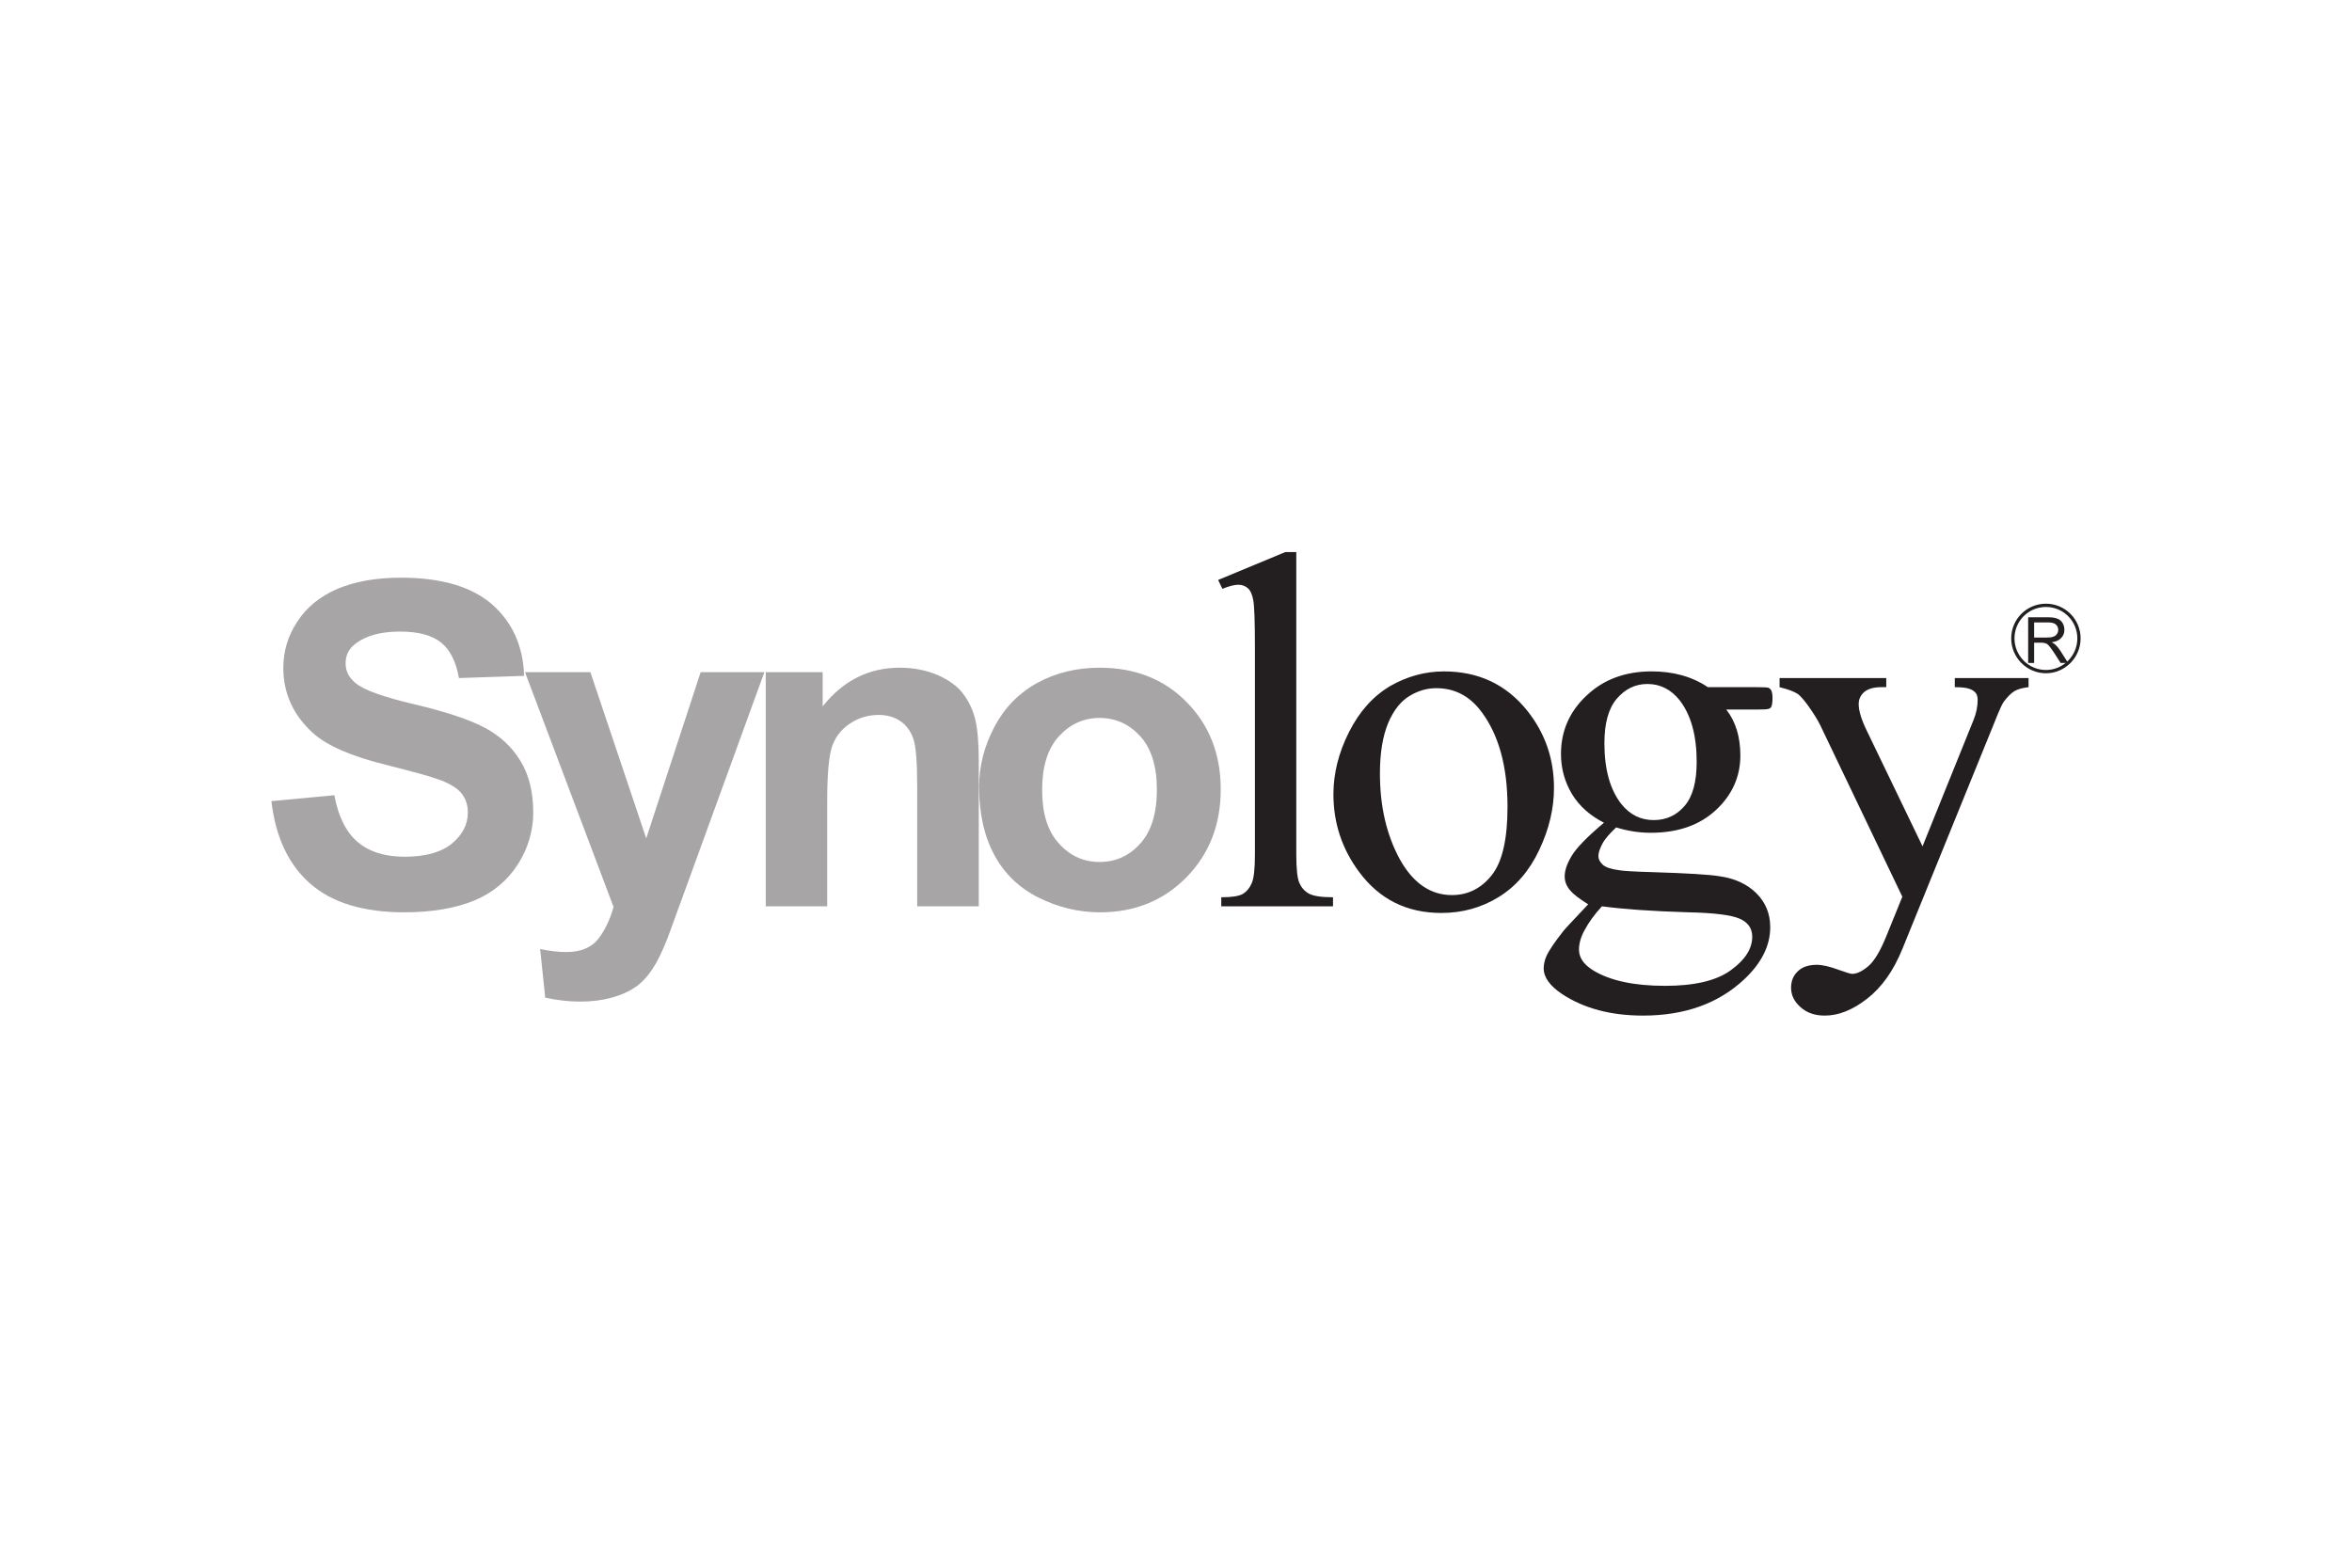 <?xml version="1.0" encoding="UTF-8"?>
<svg xmlns="http://www.w3.org/2000/svg" width="1200" height="800" viewBox="0 0 1200 800" fill="none">
  <path d="M138.462 408.823L170.589 405.816C172.573 416.599 176.503 424.552 182.416 429.636C188.357 434.683 196.384 437.198 206.469 437.198C217.123 437.198 225.168 434.916 230.635 430.437C236.036 425.856 238.708 420.632 238.708 414.653C238.708 410.77 237.563 407.389 235.319 404.67C233.037 401.998 229.07 399.576 223.427 397.658C219.525 396.168 210.697 393.793 196.943 390.302C179.203 385.934 166.743 380.468 159.657 374.051C149.599 364.925 144.552 353.807 144.552 340.788C144.552 332.407 146.871 324.482 151.676 317.256C156.388 309.918 163.261 304.34 172.209 300.466C181.131 296.741 191.812 294.795 204.542 294.795C225.113 294.795 240.599 299.349 251.047 308.4C261.468 317.619 266.897 329.716 267.409 344.895L234.145 346.012C232.674 337.724 229.731 331.615 225.019 327.872C220.401 324.156 213.407 322.294 204.15 322.294C194.55 322.294 187.007 324.268 181.606 328.291C178.067 330.88 176.326 334.204 176.326 338.451C176.326 342.408 177.946 345.668 181.242 348.452C185.386 352.047 195.565 355.706 211.656 359.468C227.785 363.305 239.668 367.272 247.359 371.379C255.07 375.486 261.132 381.082 265.49 388.225C269.811 395.19 272.065 404.093 272.065 414.55C272.065 423.975 269.42 432.896 264.196 441.1C258.972 449.304 251.559 455.506 242.014 459.538C232.432 463.459 220.522 465.554 206.255 465.554C185.48 465.554 169.481 460.702 158.362 450.989C147.262 441.332 140.622 427.262 138.462 408.823Z" fill="#A7A5A6"></path>
  <path d="M267.858 343.004H301.215L329.71 427.83L357.479 343.004H389.989L348.204 457.88L340.55 478.842C337.784 485.836 335.177 491.135 332.681 494.803C330.185 498.547 327.308 501.564 324.067 503.808C320.762 506.034 316.767 507.831 312.11 509.107C307.342 510.402 301.997 511.118 296.019 511.118C289.994 511.118 284.043 510.402 278.186 509.107L275.578 484.29C280.467 485.324 284.909 485.836 288.848 485.836C296.112 485.836 301.522 483.694 304.996 479.42C308.507 475.024 311.188 469.474 313.041 462.825L267.858 343.004ZM499.37 462.499H467.96V401.672C467.96 388.858 467.308 380.598 465.92 376.78C464.542 373.008 462.41 370.066 459.318 367.961C456.282 365.884 452.557 364.832 448.302 364.832C442.779 364.832 437.881 366.359 433.467 369.367C429.053 372.338 426.082 376.277 424.462 381.138C422.87 386.129 422.032 395.19 422.032 408.572V462.499H390.686V343.004H419.722V360.502C430.17 347.269 443.282 340.732 459.103 340.732C466.134 340.732 472.494 342.017 478.296 344.42C484.088 347.009 488.502 350.119 491.408 354.058C494.36 357.96 496.427 362.374 497.6 367.263C498.764 372.133 499.37 379.285 499.37 388.458V462.499ZM531.703 403.087C531.703 415.016 534.496 424.133 540.168 430.316C545.82 436.695 552.748 439.87 561.036 439.87C569.324 439.87 576.262 436.695 581.905 430.316C587.455 424.133 590.249 414.914 590.249 402.938C590.249 391.13 587.455 382.106 581.905 375.858C576.262 369.609 569.324 366.369 561.036 366.369C552.748 366.369 545.82 369.609 540.168 375.858C534.496 382.106 531.703 391.232 531.703 403.087ZM499.548 401.495C499.548 390.897 502.164 380.84 507.323 370.96C512.482 361.172 519.811 353.667 529.3 348.452C538.79 343.265 549.387 340.741 561.064 340.741C579.167 340.741 593.946 346.589 605.465 358.323C617.022 370.066 622.823 384.9 622.823 402.789C622.823 420.864 616.975 435.782 605.316 447.693C593.676 459.538 578.962 465.563 561.278 465.563C550.346 465.563 539.925 463.039 529.961 458.095C520.025 453.14 512.482 445.895 507.323 436.294C502.164 426.796 499.548 415.184 499.548 401.495Z" fill="#A7A5A6"></path>
  <path d="M661.368 281.739V436.015C661.368 443.371 661.908 448.242 662.941 450.57C664.021 453.01 665.632 454.807 667.821 456.027C670.046 457.247 674.162 457.88 680.104 457.88V462.499H623.094V457.88C628.439 457.88 632.071 457.331 634.12 456.167C636.001 455.021 637.528 453.28 638.636 450.701C639.754 448.177 640.266 443.288 640.266 436.015V330.74C640.266 317.489 639.996 309.387 639.428 306.323C638.888 303.287 637.919 301.257 636.662 300.177C635.368 299.031 633.757 298.398 631.792 298.398C629.669 298.398 626.931 299.181 623.662 300.475L621.492 295.959L655.733 281.739H661.368ZM732.802 351.18C728.295 351.18 723.797 352.344 719.262 355.082C714.727 357.773 711.039 362.374 708.236 368.985C705.452 375.728 704.046 384.257 704.046 394.724C704.046 411.645 707.463 426.07 714.149 438.427C720.91 450.57 729.766 456.763 740.754 456.763C749.042 456.763 755.794 453.299 761.083 446.612C766.456 439.87 769.138 428.277 769.138 411.766C769.138 391.13 764.687 375.01 755.794 363.156C749.769 355.101 742.104 351.18 732.802 351.18ZM736.704 342.622C754.388 342.622 768.533 349.318 779.242 362.709C788.312 374.116 792.847 387.228 792.847 402.034C792.847 412.483 790.389 423.024 785.369 433.64C780.35 444.294 773.478 452.349 764.65 457.75C755.859 463.179 746.128 465.889 735.353 465.889C717.735 465.889 703.766 458.895 693.439 444.973C684.704 433.24 680.318 420.017 680.318 405.331C680.318 394.641 682.963 384.108 688.243 373.623C693.597 363.007 700.553 355.287 709.233 350.119C717.883 345.164 727.038 342.622 736.704 342.622ZM840.498 349.039C834.25 349.039 829.091 351.646 824.844 356.609C820.654 361.563 818.577 369.004 818.577 379.303C818.577 392.564 821.427 402.845 827.135 410.201C831.54 415.733 837.043 418.499 843.739 418.499C850.127 418.499 855.416 416.05 859.495 411.263C863.611 406.467 865.65 398.999 865.65 388.793C865.65 375.364 862.801 364.953 857.009 357.41C852.651 351.925 847.184 349.039 840.498 349.039ZM817.32 462.499C813.446 466.69 810.559 470.722 808.548 474.512C806.536 478.05 805.605 481.524 805.605 484.55C805.605 488.713 808.008 492.187 812.906 495.222C821.371 500.391 833.588 503.082 849.54 503.082C864.719 503.082 875.885 500.391 883.158 495.046C890.421 489.756 893.997 484.094 893.997 478.05C893.997 473.757 891.836 470.638 887.506 468.776C883.092 466.904 874.395 465.823 861.292 465.554C842.24 464.985 827.545 463.877 817.32 462.499ZM818.363 419.84C811.286 416.236 805.903 411.496 802.066 405.285C798.313 398.999 796.414 392.182 796.414 384.705C796.414 373.176 800.688 363.231 809.33 355.073C818.009 346.794 829.118 342.613 842.631 342.613C853.666 342.613 863.248 345.221 871.349 350.659H895.953C899.612 350.659 901.707 350.78 902.341 350.985C902.89 351.264 903.263 351.646 903.57 352.065C904.054 352.857 904.343 354.207 904.343 356.125C904.343 358.341 904.11 359.971 903.691 360.744C903.43 361.172 903.002 361.563 902.341 361.731C901.708 361.983 899.612 362.094 895.915 362.094H880.755C885.56 368.213 887.935 376.035 887.935 385.552C887.935 396.354 883.735 405.685 875.494 413.349C867.206 421.069 856.105 424.971 842.239 424.971C836.475 424.971 830.608 424.123 824.583 422.233C821.045 425.567 818.633 428.342 817.441 430.754C816.147 433.231 815.513 435.242 815.513 436.872C815.513 438.427 816.202 439.759 817.646 441.183C818.996 442.496 821.762 443.493 825.813 444.042C828.122 444.48 834.1 444.806 843.525 445.076C860.901 445.625 872.197 446.286 877.3 447.153C885.169 448.242 891.473 451.204 896.157 455.869C900.841 460.572 903.179 466.317 903.179 473.18C903.179 482.614 898.681 491.6 889.741 499.906C876.639 512.133 859.467 518.261 838.3 518.261C822.032 518.261 808.278 514.676 797.056 507.319C790.715 503.082 787.595 498.733 787.595 494.133C787.595 492.187 788.051 490.11 788.917 488.08C790.324 484.895 793.238 480.723 797.615 475.127C798.193 474.326 802.457 469.791 810.289 461.484C805.931 458.746 802.821 456.437 801.051 454.295C799.235 452.218 798.313 449.825 798.313 447.227C798.313 444.21 799.478 440.755 801.852 436.797C804.255 432.746 809.777 427.047 818.363 419.84ZM907.947 346.012H962.377V350.668H959.742C955.895 350.668 953.046 351.562 951.128 353.136C949.228 354.84 948.306 356.889 948.306 359.282C948.306 362.653 949.656 367.188 952.506 373.008L980.88 431.88L1006.85 367.561C1008.29 364.022 1009.01 360.632 1009.01 357.121C1009.01 355.613 1008.65 354.505 1008.12 353.76C1007.42 352.857 1006.37 352.056 1004.92 351.562C1003.51 350.994 1000.94 350.668 997.335 350.668V346.012H1034.98V350.668C1031.86 350.994 1029.43 351.711 1027.75 352.707C1026.03 353.76 1024.17 355.613 1022.16 358.341C1021.38 359.571 1019.87 362.765 1017.8 368.11L970.647 484.141C966.046 495.455 960.04 503.911 952.571 509.675C945.121 515.486 937.942 518.261 931.041 518.261C926.022 518.261 921.915 516.92 918.638 513.959C915.425 511.118 913.814 507.831 913.814 504.06C913.814 500.54 914.969 497.792 917.315 495.585C919.653 493.341 922.93 492.345 926.991 492.345C929.812 492.345 933.686 493.257 938.519 495.055C941.909 496.219 944.069 496.964 944.945 496.964C947.496 496.964 950.225 495.585 953.288 492.978C956.287 490.389 959.323 485.323 962.359 477.864L970.581 457.601L928.695 370.066C927.419 367.412 925.37 364.171 922.605 360.241C920.472 357.308 918.731 355.296 917.38 354.207C915.425 352.94 912.268 351.711 907.947 350.668L907.947 346.012ZM1037.83 325.329H1044.4C1045.79 325.329 1046.9 325.246 1047.68 324.845C1048.49 324.678 1049.06 324.1 1049.47 323.495C1049.93 322.824 1050.12 322.107 1050.12 321.362C1050.12 320.31 1049.73 319.416 1048.91 318.69C1048.13 317.991 1046.87 317.637 1045.19 317.637H1037.83V325.329ZM1034.77 338.302V315.002H1045C1047.08 315.002 1048.64 315.263 1049.75 315.747C1050.87 316.129 1051.63 316.855 1052.31 317.852C1052.97 318.988 1053.26 320.161 1053.26 321.362C1053.26 323.076 1052.75 324.464 1051.63 325.544C1050.62 326.708 1048.97 327.462 1046.75 327.76C1047.59 328.151 1048.19 328.57 1048.58 328.906C1049.47 329.715 1050.32 330.73 1051.1 331.932L1055.15 338.302H1051.34L1048.25 333.487C1047.35 332.174 1046.6 331.029 1046.02 330.312C1045.4 329.52 1044.95 329.054 1044.46 328.654C1044.04 328.384 1043.57 328.272 1043.09 328.123C1042.73 328.021 1042.13 327.965 1041.34 327.965H1037.83V338.302H1034.77Z" fill="#231F20"></path>
  <path d="M1060.7 325.776C1060.7 335.08 1053.13 342.734 1043.86 342.734C1034.52 342.734 1026.96 335.08 1026.96 325.776C1026.96 316.409 1034.52 308.903 1043.86 308.903C1053.13 308.903 1060.7 316.408 1060.7 325.776Z" stroke="#231F20" stroke-width="1.667"></path>
</svg>
